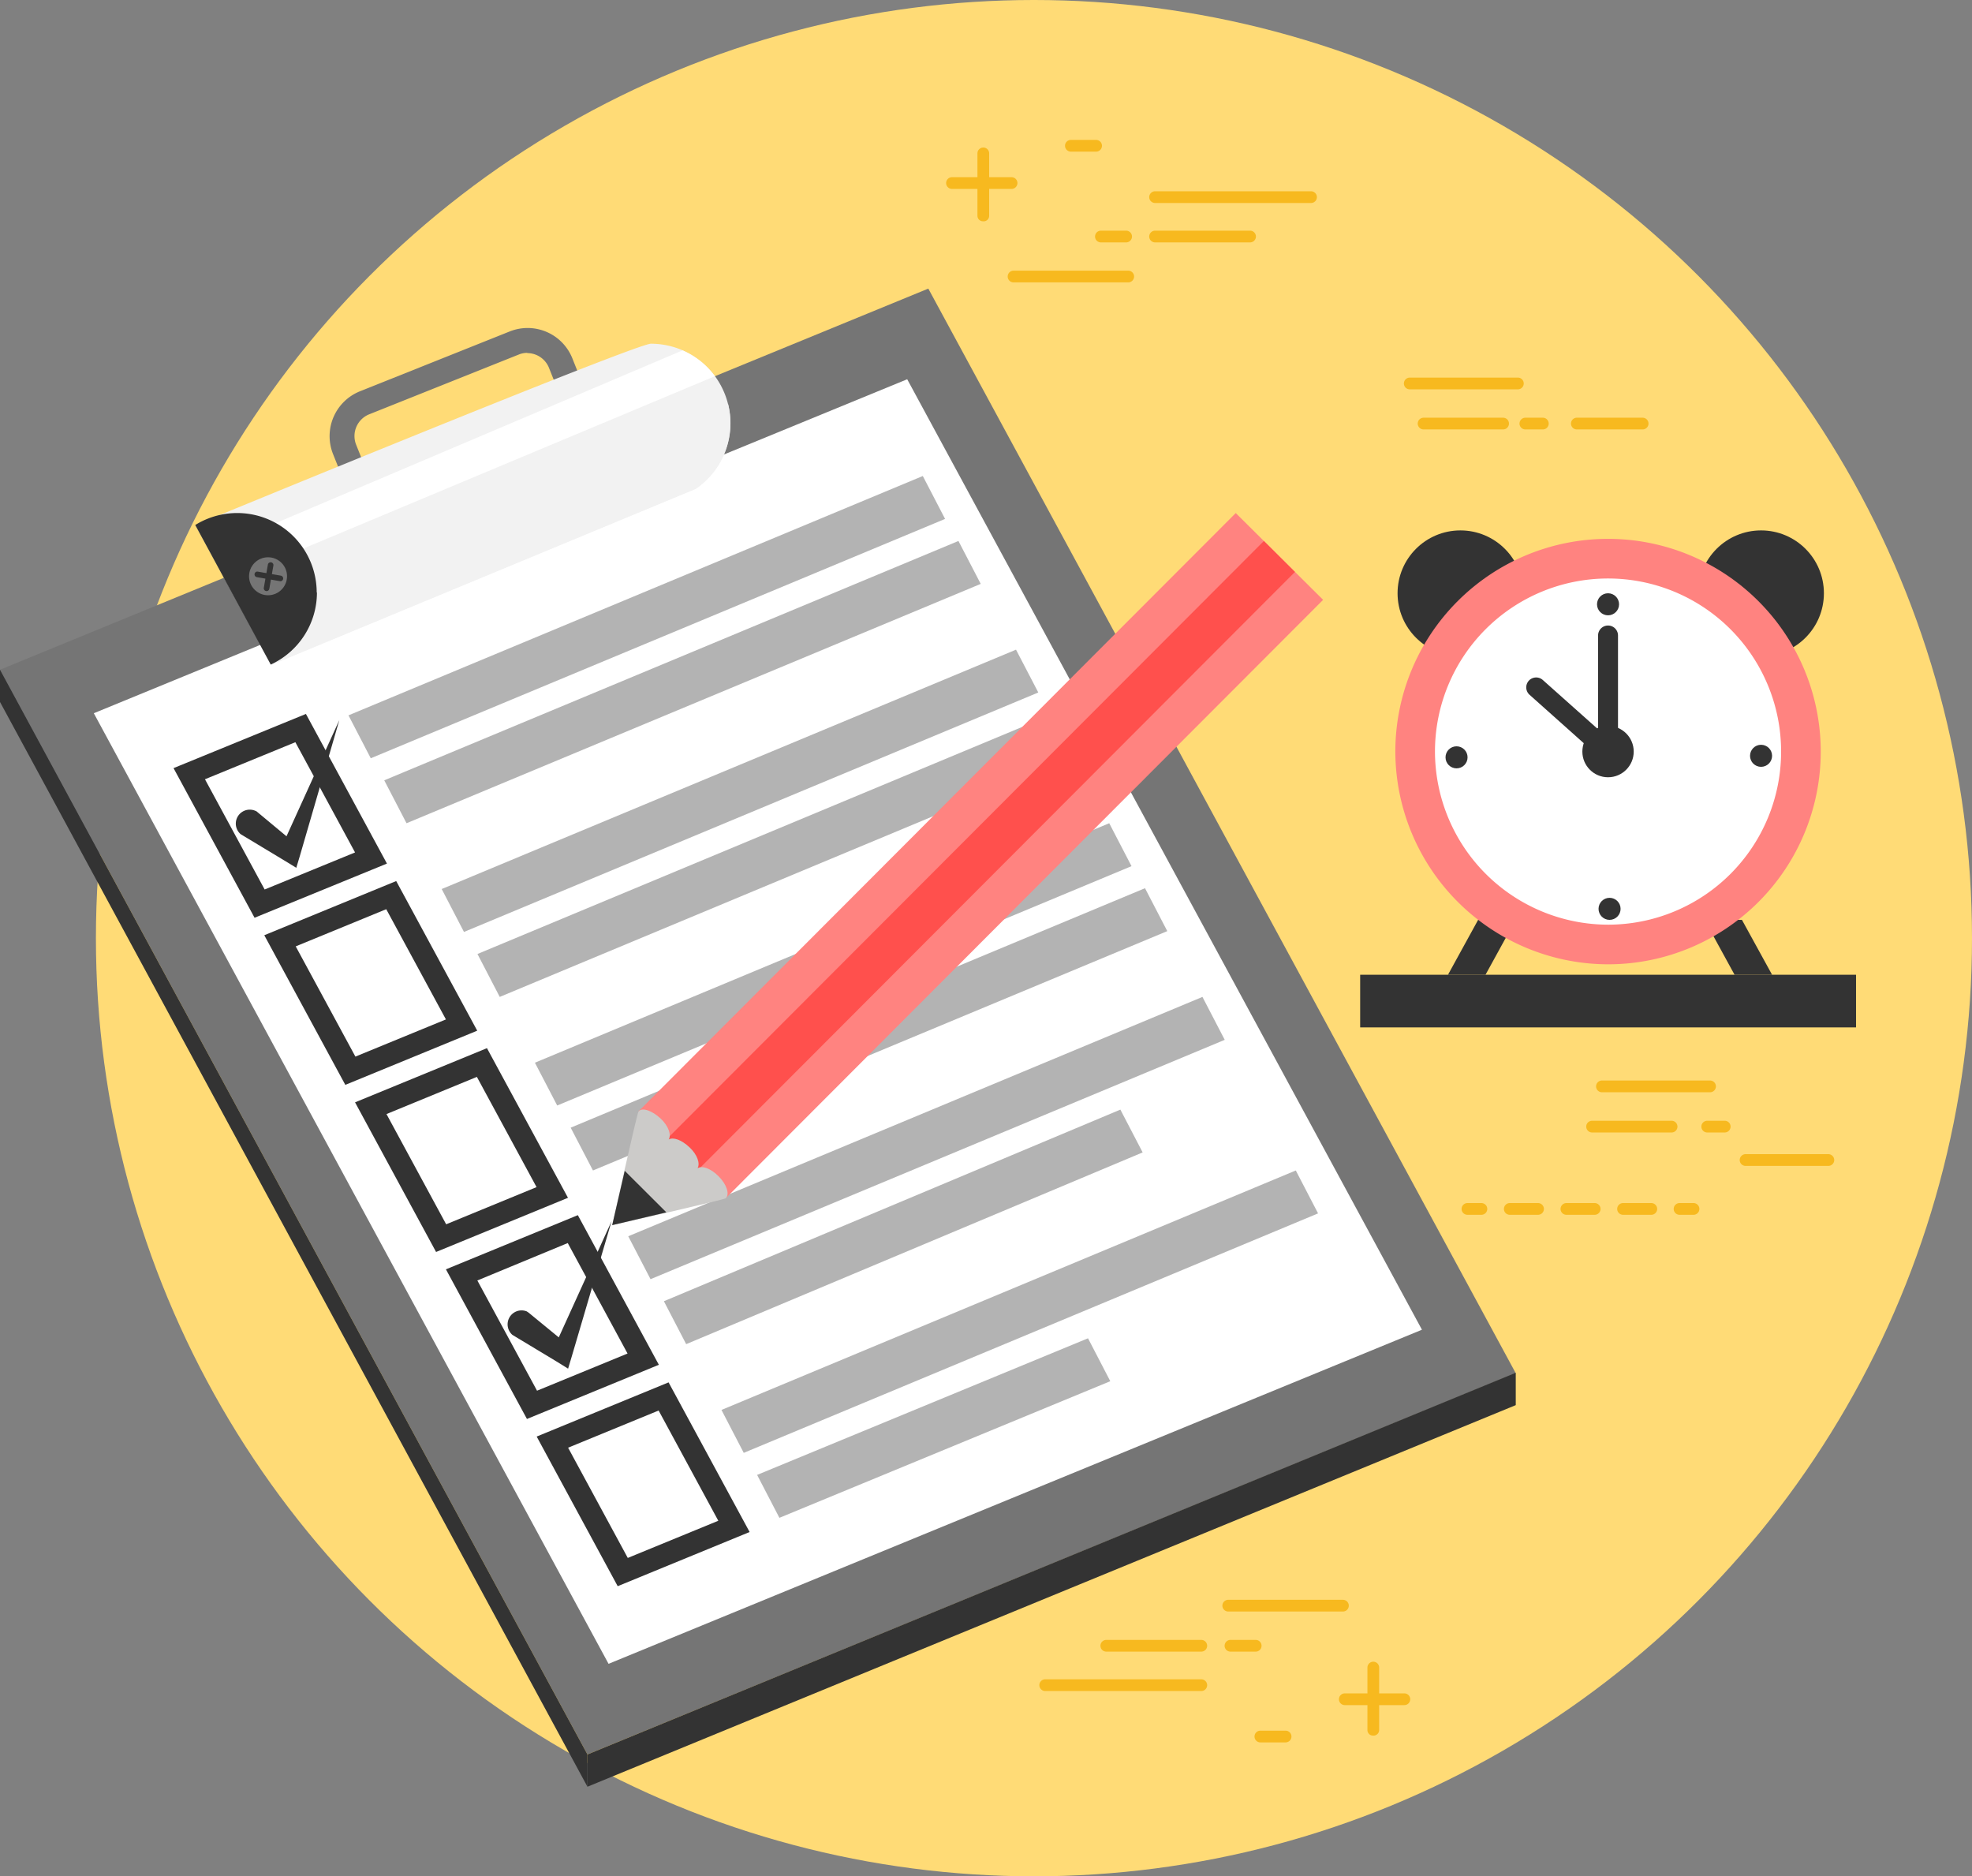 <svg xmlns="http://www.w3.org/2000/svg" width="168.18" height="160" viewBox="0 0 168.18 160"><rect x="0" y="0" width="168.18" height="160" fill="#808080" stroke="none"/><defs><style>.a{isolation:isolate;}.b{fill:#ffdb76;}.c,.d{fill:#333;}.c,.e,.f,.l,.m{fill-rule:evenodd;}.e{fill:#ff8380;}.f,.h{fill:#fff;}.g{fill:#757575;}.i{fill:#f2f2f2;}.j{mix-blend-mode:multiply;}.k{fill:#b3b3b3;}.l{fill:#ff504d;}.m{fill:#cccbc9;}.n{fill:#f7b91f;}</style></defs><title>icon-2-study</title><g class="a"><circle class="b" cx="88.18" cy="80" r="80"/><polygon class="c" points="126.69 83.12 123.49 83.12 126.06 78.44 129.26 78.44 126.69 83.12"/><polygon class="c" points="147.93 83.12 151.13 83.12 148.56 78.44 145.37 78.44 147.93 83.12"/><circle class="d" cx="124.55" cy="50.59" r="5.36"/><circle class="d" cx="150.19" cy="50.59" r="5.36"/><path class="e" d="M149.05,802.23a18.14,18.14,0,1,0-18.14-18.14A18.18,18.18,0,0,0,149.05,802.23Z" transform="translate(-11.91 -720)"/><path class="f" d="M149.05,798.85a14.76,14.76,0,1,0-14.76-14.76A14.79,14.79,0,0,0,149.05,798.85Z" transform="translate(-11.91 -720)"/><path class="c" d="M149.05,773.34h0a.85.85,0,0,1,.85.85v9.05a.85.85,0,0,1-.85.85h0a.85.85,0,0,1-.85-.85v-9.05A.85.85,0,0,1,149.05,773.34Z" transform="translate(-11.91 -720)"/><path class="c" d="M142.29,778.05h0a.85.85,0,0,1,1.19-.07l5.51,4.91a.85.85,0,0,1,.07,1.2h0a.85.85,0,0,1-1.2.07l-5.5-4.91A.85.85,0,0,1,142.29,778.05Z" transform="translate(-11.91 -720)"/><circle class="d" cx="137.14" cy="51.53" r="0.94"/><circle class="d" cx="150.19" cy="64.45" r="0.94"/><circle class="d" cx="137.27" cy="77.5" r="0.94"/><circle class="d" cx="124.22" cy="64.58" r="0.94"/><circle class="d" cx="137.14" cy="64.09" r="2.19"/><rect class="d" x="116" y="83.12" width="42.29" height="4.49"/><polygon class="g" points="129.27 117.1 50.1 149.61 0 57.11 79.17 24.61 129.27 117.1"/><polygon class="h" points="121.27 113.39 51.9 141.88 8 60.82 77.37 32.34 121.27 113.39"/><polygon class="d" points="0 57.11 50.1 149.61 50.1 152.36 0 59.86 0 57.11"/><path class="g" d="M44.8,763A4.09,4.09,0,0,1,41,760.44l-.69-1.73a4.12,4.12,0,0,1,2.29-5.34l12.79-5.11a4.11,4.11,0,0,1,5.33,2.29l.69,1.73a4.11,4.11,0,0,1-2.29,5.33l-12.79,5.11A4.08,4.08,0,0,1,44.8,763Zm12.08-12.91a1.9,1.9,0,0,0-.72.14l-12.79,5.11a2,2,0,0,0-1.1,2.55l.69,1.73a2,2,0,0,0,1.83,1.24,1.94,1.94,0,0,0,.72-.14l12.79-5.11a2,2,0,0,0,1.1-2.56l-.69-1.73A2,2,0,0,0,56.88,750.11Z" transform="translate(-11.91 -720)"/><path class="i" d="M74.2,756.09a6.78,6.78,0,0,0-6.78-6.78c-1.32,0-38.84,15.46-38.84,15.46l6.48,11.9,36.18-15A6.77,6.77,0,0,0,74.2,756.09Z" transform="translate(-11.91 -720)"/><path class="h" d="M72.88,752.08a6.79,6.79,0,0,0-2.76-2.2L29.79,767l1.39,2.54Z" transform="translate(-11.91 -720)"/><g class="j"><path class="i" d="M71.24,758.37l-36.18,15-5-9.19-1.47.61,6.48,11.9,36.18-15A6.77,6.77,0,0,0,74,754.44,6.8,6.8,0,0,1,71.24,758.37Z" transform="translate(-11.91 -720)"/></g><path class="d" d="M38.94,770.53A6.77,6.77,0,0,1,35,776.67l-6.44-11.9a6.78,6.78,0,0,1,10.36,5.75Z" transform="translate(-11.91 -720)"/><circle class="g" cx="22.86" cy="49.14" r="1.62"/><path class="d" d="M35.79,769.56h0l-2-.35a.24.24,0,0,1,.08-.47l2,.35a.24.24,0,0,1,0,.47Z" transform="translate(-11.91 -720)"/><path class="d" d="M34.6,770.4h0a.24.24,0,0,1-.19-.28l.35-2a.24.24,0,0,1,.47.08l-.35,2A.24.24,0,0,1,34.6,770.4Z" transform="translate(-11.91 -720)"/><polygon class="d" points="50.1 149.61 129.27 117.06 129.27 119.82 50.1 152.36 50.1 149.61"/><path class="d" d="M33.62,798.26,26.71,785.5,38,780.88l6.91,12.76Zm-4.23-11.81,5.09,9.4,7.71-3.16-5.09-9.4Z" transform="translate(-11.91 -720)"/><path class="d" d="M33.78,789.18,37.17,792l-1.32.4,5-11L37.48,793l-.3,1-1-.61-3.75-2.26a1.19,1.19,0,0,1,1.23-2Z" transform="translate(-11.91 -720)"/><path class="d" d="M41.36,812.51l-6.91-12.76,11.25-4.62,6.91,12.76ZM37.13,800.7l5.09,9.4,7.72-3.17-5.09-9.4Z" transform="translate(-11.91 -720)"/><polygon class="k" points="80.6 44.25 31.62 64.66 29.72 61 78.7 40.59 80.6 44.25"/><polygon class="k" points="83.64 49.79 34.67 70.2 32.77 66.54 81.74 46.13 83.64 49.79"/><polygon class="k" points="88.55 59.05 39.57 79.47 37.67 75.81 86.65 55.4 88.55 59.05"/><polygon class="k" points="91.6 64.59 42.62 85.01 40.72 81.35 89.69 60.94 91.6 64.59"/><polygon class="k" points="96.5 73.86 47.52 94.27 45.62 90.62 94.6 70.2 96.5 73.86"/><polygon class="k" points="99.55 79.4 50.57 99.81 48.67 96.16 97.65 75.74 99.55 79.4"/><polygon class="k" points="104.45 88.67 55.48 109.08 53.58 105.42 102.55 85.01 104.45 88.67"/><polygon class="k" points="97.45 98.27 58.52 114.62 56.62 110.96 95.55 94.62 97.45 98.27"/><polygon class="k" points="112.41 103.47 63.43 123.89 61.53 120.23 110.51 99.81 112.41 103.47"/><polygon class="k" points="94.69 117.78 66.47 129.43 64.57 125.77 92.79 114.12 94.69 117.78"/><path class="d" d="M49.1,826.76,42.19,814l11.25-4.62,6.91,12.76ZM44.87,815l5.09,9.4,7.71-3.17-5.09-9.4Z" transform="translate(-11.91 -720)"/><path class="d" d="M56.85,841l-6.91-12.76,11.25-4.62,6.91,12.76Zm-4.23-11.81,5.09,9.4,7.72-3.17L60.33,826Z" transform="translate(-11.91 -720)"/><path class="d" d="M57,831.94l3.39,2.78-1.32.41,5-11-3.41,11.58-.3,1-1-.62-3.75-2.26a1.19,1.19,0,0,1,1.23-2Z" transform="translate(-11.91 -720)"/><path class="d" d="M64.59,855.26,57.68,842.5l11.25-4.62,6.91,12.76Zm-4.23-11.81,5.09,9.4,7.72-3.17-5.09-9.4Z" transform="translate(-11.91 -720)"/><polygon class="e" points="54.45 94.77 105.39 43.75 112.84 51.15 61.9 102.17 54.45 94.77"/><polygon class="l" points="56.85 97.15 107.79 46.13 110.44 48.77 59.5 99.79 56.85 97.15"/><path class="m" d="M64.12,824.48s9.57-2.18,9.69-2.3h0c.35-.35.07-1.2-.63-1.89s-1.39-.9-1.78-.67c.23-.39,0-1.14-.68-1.78s-1.39-.9-1.78-.67c.23-.39,0-1.14-.68-1.78s-1.55-1-1.89-.62C66.24,814.89,64.12,824.48,64.12,824.48Z" transform="translate(-11.91 -720)"/><polygon class="c" points="56.83 103.38 53.28 99.84 52.21 104.47 56.83 103.38"/><path class="n" d="M157.75,813.14h-9.22a.48.48,0,1,1,0-1h9.22a.48.48,0,1,1,0,1Z" transform="translate(-11.91 -720)"/><path class="n" d="M159,816.57h-1.49a.48.48,0,1,1,0-1H159a.48.48,0,1,1,0,1Z" transform="translate(-11.91 -720)"/><path class="n" d="M167.84,819.42h-7.06a.48.48,0,1,1,0-1h7.06a.48.48,0,0,1,0,1Z" transform="translate(-11.91 -720)"/><path class="n" d="M138.25,823.59h-1.19a.48.48,0,0,1,0-1h1.19a.48.48,0,1,1,0,1Z" transform="translate(-11.91 -720)"/><path class="n" d="M152.74,823.59h-2.41a.48.48,0,0,1,0-1h2.41a.48.48,0,1,1,0,1Zm-4.83,0H145.5a.48.48,0,1,1,0-1h2.41a.48.48,0,1,1,0,1Zm-4.83,0h-2.41a.48.48,0,1,1,0-1h2.41a.48.48,0,0,1,0,1Z" transform="translate(-11.91 -720)"/><path class="n" d="M156.34,823.59h-1.19a.48.48,0,1,1,0-1h1.19a.48.48,0,1,1,0,1Z" transform="translate(-11.91 -720)"/><path class="n" d="M154.47,816.57h-6.78a.48.48,0,1,1,0-1h6.78a.48.48,0,1,1,0,1Z" transform="translate(-11.91 -720)"/><path class="n" d="M141.36,753.2h-9.22a.48.48,0,1,1,0-1h9.22a.48.48,0,1,1,0,1Z" transform="translate(-11.91 -720)"/><path class="n" d="M143.44,756.62H142a.48.48,0,1,1,0-1h1.49a.48.48,0,1,1,0,1Z" transform="translate(-11.91 -720)"/><path class="n" d="M152,756.62h-5.61a.48.48,0,1,1,0-1H152a.48.48,0,0,1,0,1Z" transform="translate(-11.91 -720)"/><path class="n" d="M140.1,756.62h-6.78a.48.48,0,0,1,0-1h6.78a.48.48,0,0,1,0,1Z" transform="translate(-11.91 -720)"/><path class="n" d="M114.36,864.2H101.05a.48.48,0,0,1,0-1h13.31a.48.48,0,0,1,0,1Z" transform="translate(-11.91 -720)"/><path class="n" d="M119,860.84h-2.15a.48.48,0,0,1,0-1H119a.48.48,0,0,1,0,1Z" transform="translate(-11.91 -720)"/><path class="n" d="M121.55,868.58H119.4a.48.48,0,0,1,0-1h2.15a.48.48,0,1,1,0,1Z" transform="translate(-11.91 -720)"/><path class="n" d="M114.36,860.84h-8.1a.48.48,0,0,1,0-1h8.1a.48.48,0,0,1,0,1Z" transform="translate(-11.91 -720)"/><path class="n" d="M126.44,857.42h-9.78a.48.48,0,1,1,0-1h9.78a.48.48,0,0,1,0,1Z" transform="translate(-11.91 -720)"/><path class="n" d="M131.68,865.4H126.6a.48.48,0,1,1,0-1h5.08a.48.48,0,1,1,0,1Z" transform="translate(-11.91 -720)"/><path class="n" d="M129,868a.47.47,0,0,1-.47-.48v-5.32a.48.48,0,1,1,1,0v5.32A.48.48,0,0,1,129,868Z" transform="translate(-11.91 -720)"/><path class="n" d="M123.72,737.31h-13.3a.48.48,0,1,1,0-1h13.3a.48.48,0,1,1,0,1Z" transform="translate(-11.91 -720)"/><path class="n" d="M107.94,740.67H105.8a.48.48,0,1,1,0-1h2.15a.48.48,0,1,1,0,1Z" transform="translate(-11.91 -720)"/><path class="n" d="M105.39,732.93h-2.15a.48.48,0,0,1,0-1h2.15a.48.48,0,0,1,0,1Z" transform="translate(-11.91 -720)"/><path class="n" d="M118.52,740.67h-8.1a.48.48,0,1,1,0-1h8.1a.48.48,0,1,1,0,1Z" transform="translate(-11.91 -720)"/><path class="n" d="M108.13,744.08H98.35a.48.48,0,1,1,0-1h9.78a.48.48,0,1,1,0,1Z" transform="translate(-11.91 -720)"/><path class="n" d="M98.18,736.11H93.1a.48.48,0,0,1,0-1h5.08a.48.48,0,0,1,0,1Z" transform="translate(-11.91 -720)"/><path class="n" d="M95.75,738.87a.47.47,0,0,1-.48-.47v-5.32a.48.48,0,1,1,1,0v5.32A.47.47,0,0,1,95.75,738.87Z" transform="translate(-11.91 -720)"/></g></svg>